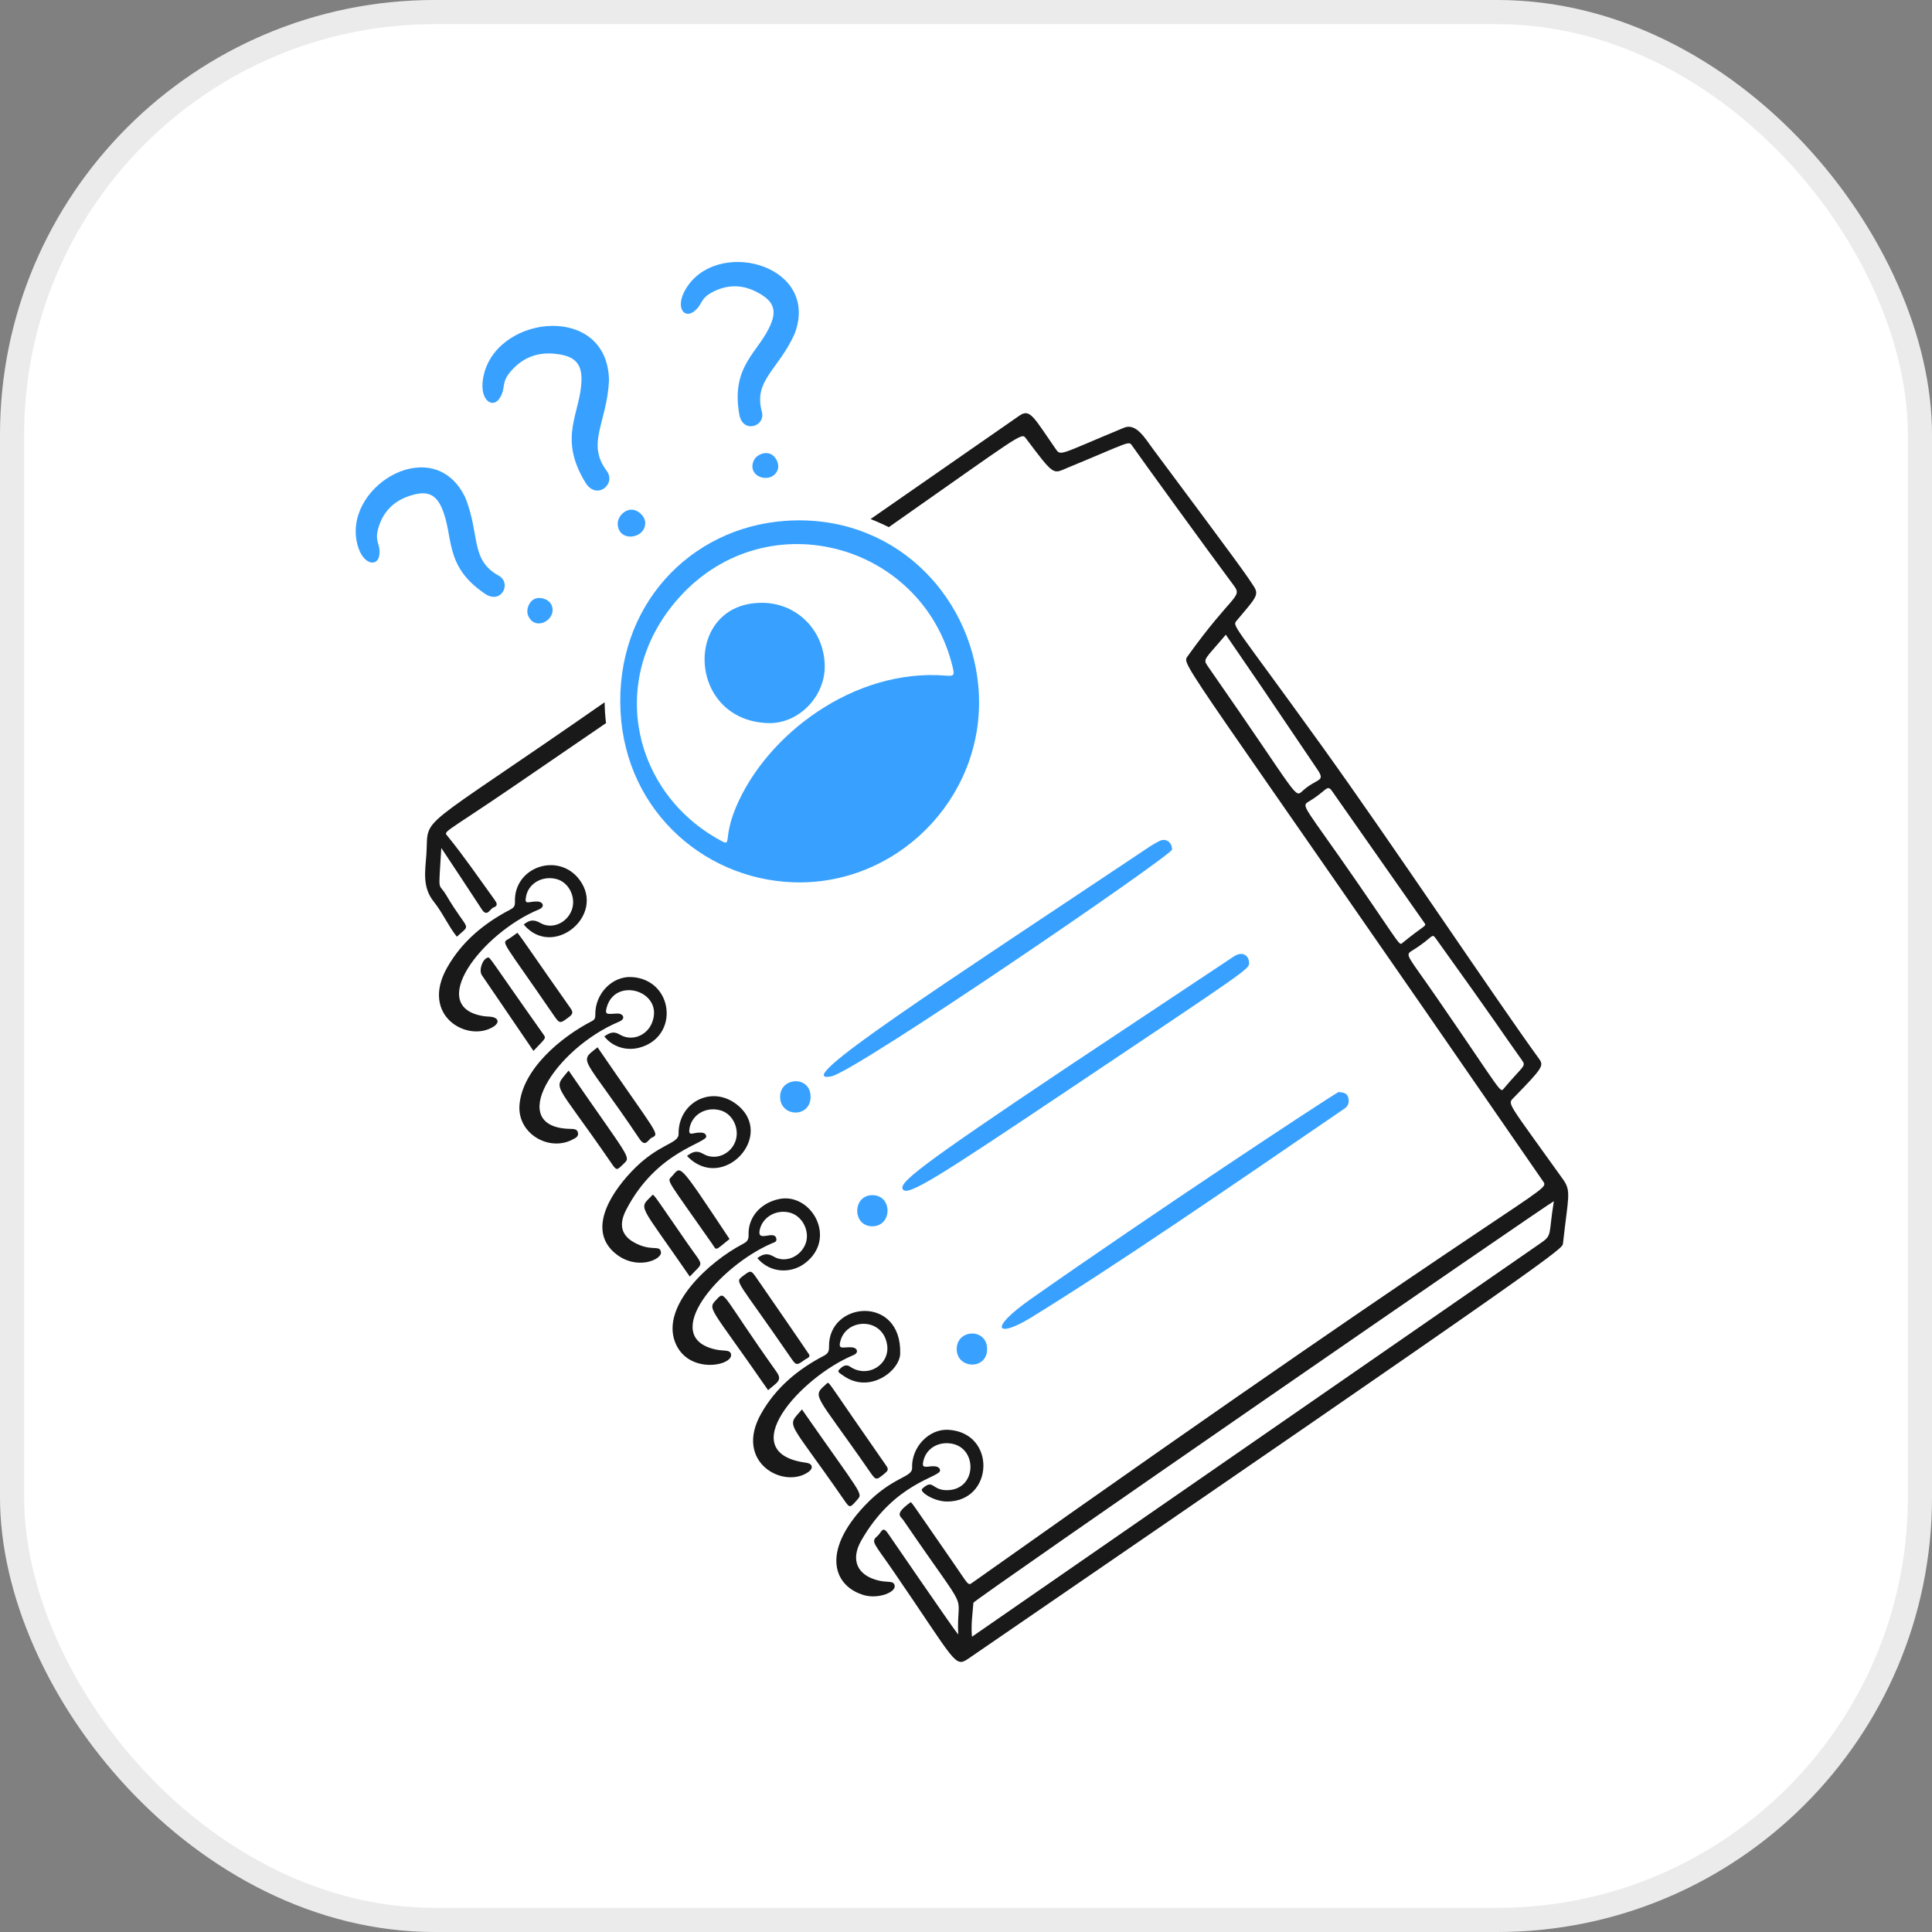 <svg width="80" height="80" viewBox="0 0 80 80" fill="none" xmlns="http://www.w3.org/2000/svg">
<rect x="0" y="0" width="80" height="80" fill="#808080" stroke="none"/>
<rect width="80" height="80" rx="18" fill="white"/>
<rect x="0.5" y="0.5" width="79" height="79" rx="17.5" stroke="black" stroke-opacity="0.08"/>
<path d="M21.268 32.561L25.094 29.942C25.06 29.657 25.04 29.369 25.036 29.08C17.048 34.646 17.764 33.704 17.656 35.373C17.612 36.044 17.469 36.723 17.96 37.334C18.32 37.782 18.553 38.326 18.917 38.787C19.539 38.21 19.406 38.636 18.479 37.069C18.132 36.483 18.159 37.099 18.273 35.113C18.863 36.006 19.411 36.823 19.946 37.648C20.174 38.001 20.281 37.634 20.434 37.578C20.639 37.501 20.573 37.389 20.472 37.248C19.839 36.371 19.228 35.479 18.547 34.639C18.352 34.399 18.277 34.603 21.267 32.562L21.268 32.561Z" fill="#191919"/>
<path d="M64.72 48.833C62.422 45.618 62.413 45.725 62.666 45.467C63.896 44.209 63.932 44.125 63.729 43.844C61.84 41.235 57.681 34.985 54.693 30.833C51.067 25.797 51.014 25.93 51.207 25.7C52.014 24.741 52.151 24.634 51.907 24.264C51.527 23.688 51.408 23.512 47.744 18.594C47.42 18.158 47.047 17.502 46.545 17.71C43.78 18.855 43.934 18.906 43.69 18.555C42.802 17.277 42.653 16.905 42.213 17.21L36.048 21.493C36.305 21.593 36.557 21.705 36.803 21.829C42.252 18.007 42.295 17.903 42.471 18.138C43.664 19.729 43.598 19.621 44.18 19.38C46.813 18.29 46.733 18.245 46.877 18.453C47.21 18.932 49.926 22.684 51.099 24.26C51.459 24.744 51.01 24.613 49.169 27.185C48.912 27.544 48.996 27.302 63.902 48.926C64.202 49.361 63.739 48.906 40.28 65.523C40.072 65.67 40.135 65.665 39.453 64.681C37.587 61.99 37.746 62.176 37.682 62.223C37.024 62.703 37.29 62.778 37.403 62.943C40.308 67.196 39.596 65.706 39.677 67.683C39.457 67.42 36.769 63.495 36.76 63.483C36.534 63.164 36.506 63.457 36.325 63.61C36.046 63.846 36.193 63.895 36.984 65.047C39.589 68.843 39.526 69.072 40.103 68.677C64.864 51.699 64.695 51.717 64.72 51.49C64.933 49.546 65.076 49.33 64.72 48.833L64.72 48.833ZM50.006 27.578C49.797 27.279 49.892 27.309 50.758 26.282C52.887 29.389 51.332 27.107 54.553 31.866C54.901 32.381 54.544 32.212 53.96 32.729C53.584 33.062 53.885 33.141 50.006 27.578ZM56.214 36.557C53.979 33.318 53.858 33.391 54.202 33.185C54.947 32.738 54.947 32.455 55.161 32.762L59.017 38.266C59.027 38.367 58.918 38.355 58.091 39.029C57.928 39.161 58.077 39.258 56.214 36.557ZM59.481 41.293C58.275 39.543 58.16 39.556 58.472 39.364C59.4 38.795 59.26 38.591 59.481 38.898C62.197 42.683 62.058 42.551 63.027 43.91C63.205 44.159 63.062 44.134 62.289 45.05C62.101 45.273 62.297 45.377 59.481 41.293ZM63.791 51.478L40.247 67.774C40.2 67.274 40.273 66.82 40.307 66.365C40.316 66.256 64.254 49.739 64.343 49.739C64.108 51.152 64.297 51.13 63.791 51.478Z" fill="#191919"/>
<path d="M36.42 65.456C35.483 65.25 35.212 64.587 35.658 63.8C37.038 61.365 38.96 61.176 38.926 60.881C38.905 60.703 38.676 60.7 38.486 60.725C38.21 60.761 38.174 60.721 38.247 60.45C38.378 59.966 38.862 59.684 39.403 59.777C40.486 59.964 40.456 61.677 39.234 61.705C38.571 61.721 38.657 61.206 38.183 61.651C38.062 61.765 38.659 62.173 39.212 62.175C41.158 62.181 41.269 59.319 39.267 59.205C38.468 59.16 37.738 59.917 37.768 60.783C37.783 61.189 36.953 61.133 35.808 62.343C33.984 64.273 34.524 65.692 35.779 66.052C36.367 66.221 37.113 65.931 37.045 65.648C36.996 65.442 36.761 65.531 36.419 65.456L36.42 65.456Z" fill="#191919"/>
<path d="M20.364 42.108C20.259 42.089 20.152 42.095 20.047 42.079C17.599 41.715 19.938 38.644 22.312 37.659C22.587 37.544 22.476 37.339 22.264 37.33C21.877 37.313 21.697 37.518 21.789 37.092C21.905 36.558 22.484 36.244 23.059 36.404C23.569 36.546 23.868 37.175 23.672 37.691C23.471 38.222 22.853 38.498 22.372 38.217C22.091 38.053 21.9 38.104 21.687 38.283C22.881 39.719 25.103 37.916 23.997 36.43C23.128 35.264 21.268 35.894 21.323 37.346C21.33 37.531 21.261 37.596 21.119 37.669C20.038 38.234 19.125 38.989 18.515 40.065C17.375 42.079 19.392 43.197 20.451 42.501C20.657 42.366 20.675 42.164 20.364 42.108Z" fill="#191919"/>
<path d="M26.494 51.559C25.777 51.272 25.568 50.799 25.921 50.111C27.195 47.626 29.315 47.34 29.244 47.039C29.209 46.891 29.055 46.896 28.928 46.899C28.689 46.905 28.478 47.076 28.556 46.696C28.671 46.137 29.245 45.813 29.833 45.977C30.356 46.123 30.648 46.768 30.44 47.289C30.231 47.81 29.608 48.067 29.123 47.781C28.847 47.619 28.669 47.696 28.448 47.866C29.923 49.421 32.167 46.997 30.489 45.719C29.444 44.924 28.081 45.663 28.099 46.949C28.106 47.383 27.267 47.329 26.148 48.513C25.166 49.551 24.376 50.988 25.477 51.9C26.355 52.627 27.41 52.159 27.369 51.853C27.329 51.558 27.06 51.785 26.494 51.559Z" fill="#191919"/>
<path d="M29.612 55.875C27.288 55.343 29.77 52.429 31.959 51.485C32.048 51.447 32.167 51.428 32.149 51.305C32.09 50.89 31.34 51.484 31.457 50.932C31.575 50.38 32.171 50.05 32.743 50.224C33.24 50.377 33.542 50.995 33.36 51.491C33.161 52.032 32.524 52.321 32.037 52.032C31.762 51.869 31.581 51.934 31.359 52.096C31.908 52.741 32.763 52.725 33.307 52.326C34.704 51.302 33.598 49.365 32.254 49.651C31.486 49.814 30.973 50.406 30.997 51.13C31.003 51.325 30.947 51.411 30.775 51.501C29.326 52.258 27.38 54.074 27.951 55.569C28.476 56.943 30.384 56.552 30.269 56.069C30.222 55.873 29.97 55.958 29.612 55.876L29.612 55.875Z" fill="#191919"/>
<path d="M23.619 46.745C20.902 46.691 22.964 43.425 25.635 42.306C25.935 42.18 25.796 41.966 25.578 41.969C25.182 41.974 25.015 42.072 25.13 41.689C25.511 40.413 27.538 41.068 26.989 42.373C26.772 42.89 26.155 43.134 25.666 42.84C25.392 42.676 25.226 42.78 25.024 42.915C25.354 43.346 25.933 43.528 26.481 43.38C28.148 42.929 27.896 40.566 26.165 40.458C25.354 40.407 24.634 41.144 24.651 42.016C24.653 42.149 24.63 42.22 24.503 42.285C23.195 42.961 21.637 44.287 21.512 45.742C21.408 46.937 22.728 47.701 23.706 47.187C23.823 47.125 23.973 47.066 23.93 46.894C23.892 46.739 23.74 46.748 23.618 46.745L23.619 46.745Z" fill="#191919"/>
<path d="M33.391 60.57C30.314 60.169 33.142 57.029 35.331 56.116C35.593 56.007 35.483 55.807 35.289 55.791C34.911 55.759 34.676 55.934 34.811 55.49C35.089 54.578 36.543 54.548 36.732 55.671C36.869 56.488 35.944 57.099 35.193 56.587C35 56.456 34.841 56.62 34.742 56.72C34.647 56.815 34.83 56.898 34.907 56.954C35.992 57.743 37.255 56.77 37.275 56.051C37.344 53.611 34.296 53.873 34.328 55.761C34.331 55.946 34.296 56.045 34.117 56.138C33.035 56.701 32.124 57.46 31.516 58.537C30.377 60.553 32.448 61.67 33.471 60.954C33.694 60.798 33.646 60.604 33.39 60.571L33.391 60.57Z" fill="#191919"/>
<path d="M25.292 48.129C25.538 48.487 25.523 48.483 25.831 48.183C26.132 47.89 26.09 48.023 23.545 44.33C22.886 45.157 22.887 44.632 25.292 48.129Z" fill="#191919"/>
<path d="M26.986 47.11C27.34 46.941 27.238 47.013 24.743 43.367C23.922 44.016 24.126 43.651 26.477 47.155C26.733 47.536 26.83 47.185 26.986 47.11Z" fill="#191919"/>
<path d="M36.645 61.002C36.763 60.904 36.801 60.841 36.704 60.702C34.292 57.245 34.367 57.26 34.263 57.263C33.6 57.877 33.668 57.547 36.008 60.926C36.278 61.315 36.275 61.307 36.645 61.002Z" fill="#191919"/>
<path d="M33.35 56.286C33.413 56.241 33.521 56.227 33.518 56.11C33.313 55.792 31.556 53.25 31.34 52.938C31.091 52.577 31.09 52.587 30.743 52.853C30.414 53.105 30.522 52.984 32.72 56.185C32.974 56.554 32.971 56.559 33.35 56.286Z" fill="#191919"/>
<path d="M29.698 53.781C29.267 54.236 29.333 53.985 31.805 57.564C32.16 57.25 32.413 57.168 32.158 56.81C29.871 53.597 30.036 53.426 29.698 53.781Z" fill="#191919"/>
<path d="M34.928 62.078C35.191 62.459 35.183 62.456 35.489 62.11C35.746 61.821 35.719 61.967 33.207 58.361C32.556 59.126 32.563 58.66 34.928 62.078Z" fill="#191919"/>
<path d="M23.569 42.106C23.737 41.981 23.726 41.894 23.618 41.741C22.118 39.612 21.638 38.881 21.424 38.623C21.288 38.719 21.167 38.817 21.035 38.894C20.758 39.054 20.814 38.958 22.901 42C23.183 42.41 23.175 42.4 23.569 42.106Z" fill="#191919"/>
<path d="M20.191 39.653C19.968 39.725 19.819 40.183 19.955 40.383L22.089 43.515C22.567 43.006 22.622 43.003 22.52 42.858C20.23 39.626 20.298 39.619 20.191 39.653Z" fill="#191919"/>
<path d="M30.208 51.305C27.976 47.946 28.223 48.303 27.794 48.738C27.615 48.919 27.626 48.842 29.487 51.502C29.686 51.786 29.574 51.818 30.208 51.305Z" fill="#191919"/>
<path d="M26.983 49.517C26.436 50.08 26.439 49.774 28.562 52.861C29.147 52.222 29.17 52.502 28.483 51.512C26.951 49.304 27.076 49.421 26.983 49.517Z" fill="#191919"/>
<path d="M48.532 35.179C48.511 35.427 35.435 44.373 34.423 44.57C32.6 44.925 38.992 40.812 47.592 35.066C47.728 34.975 47.87 34.892 48.017 34.821C48.269 34.699 48.529 34.858 48.532 35.178L48.532 35.179Z" fill="#38A1FF"/>
<path d="M51.721 39.852C51.738 40.125 51.846 40.034 44.039 45.261C38.857 48.731 37.59 49.543 37.388 49.253C37.201 48.986 37.995 48.337 44.088 44.258C44.095 44.254 51.107 39.594 51.114 39.589C51.453 39.385 51.703 39.558 51.721 39.852H51.721Z" fill="#38A1FF"/>
<path d="M55.426 45.218C55.624 45.234 55.765 45.264 55.815 45.412C55.879 45.599 55.856 45.778 55.677 45.901C50.67 49.331 46.089 52.471 42.686 54.562C41.317 55.403 40.854 55.075 42.703 53.776C47.715 50.255 54.79 45.584 55.426 45.218Z" fill="#38A1FF"/>
<path d="M33.564 45.428C33.551 46.305 32.298 46.263 32.303 45.41C32.308 44.588 33.577 44.525 33.564 45.428Z" fill="#38A1FF"/>
<path d="M40.874 55.868C40.866 56.744 39.616 56.687 39.615 55.866C39.614 55.016 40.883 54.988 40.874 55.868Z" fill="#38A1FF"/>
<path d="M36.122 50.778C35.278 50.782 35.291 49.47 36.141 49.489C36.969 49.508 36.945 50.775 36.122 50.778Z" fill="#38A1FF"/>
<path d="M25.217 15.752C25.137 17.506 24.264 18.345 25.122 19.497C25.533 20.049 24.699 20.73 24.243 19.985C23.073 18.075 24.064 17.099 24.078 15.71C24.085 15.123 23.848 14.812 23.271 14.694C22.442 14.523 21.721 14.715 21.153 15.372C20.727 15.864 20.968 16.041 20.695 16.48C20.393 16.968 19.76 16.544 20.05 15.452C20.701 12.998 25.17 12.584 25.217 15.752L25.217 15.752Z" fill="#38A1FF"/>
<path d="M25.579 21.689C25.574 21.396 25.853 21.107 26.144 21.105C26.425 21.104 26.714 21.378 26.717 21.65C26.725 22.331 25.594 22.469 25.579 21.689Z" fill="#38A1FF"/>
<path d="M32.907 13.814C32.239 15.313 31.192 15.746 31.546 17.042C31.716 17.663 30.757 17.971 30.614 17.167C30.248 15.105 31.444 14.594 31.93 13.39C32.135 12.881 32.036 12.53 31.574 12.23C30.91 11.799 30.218 11.719 29.499 12.097C28.961 12.38 29.11 12.616 28.724 12.905C28.294 13.227 27.887 12.643 28.513 11.79C29.917 9.876 33.948 11.041 32.907 13.814Z" fill="#38A1FF"/>
<path d="M31.196 19.106C31.291 18.849 31.633 18.693 31.887 18.79C32.132 18.884 32.29 19.222 32.199 19.46C31.973 20.056 30.942 19.79 31.196 19.106Z" fill="#38A1FF"/>
<path d="M19.269 20.609C19.882 22.132 19.465 23.185 20.642 23.831C21.206 24.141 20.761 25.045 20.084 24.588C18.348 23.418 18.812 22.203 18.285 21.016C18.062 20.515 17.741 20.342 17.204 20.465C16.432 20.643 15.894 21.084 15.666 21.865C15.495 22.448 15.768 22.506 15.707 22.984C15.64 23.517 14.937 23.402 14.759 22.36C14.36 20.02 17.999 17.933 19.269 20.609Z" fill="#38A1FF"/>
<path d="M21.881 25.518C21.762 25.271 21.888 24.916 22.134 24.802C22.373 24.691 22.725 24.812 22.833 25.043C23.104 25.619 22.195 26.175 21.881 25.518Z" fill="#38A1FF"/>
<path d="M33.164 36.538C29.346 36.567 25.916 33.688 25.695 29.469C25.467 25.109 28.557 21.836 32.539 21.566C36.967 21.265 40.153 24.58 40.509 28.391C40.917 32.761 37.425 36.504 33.164 36.538ZM29.814 34.791C30.341 35.08 29.912 34.762 30.474 33.426C31.741 30.412 35.36 27.68 39.135 27.974C39.518 28.004 39.533 27.967 39.442 27.598C38.172 22.405 31.546 20.67 27.965 24.922C25.163 28.249 26.232 32.828 29.814 34.791Z" fill="#38A1FF"/>
<path d="M31.568 24.961C33.025 24.971 34.158 26.137 34.15 27.62C34.143 28.862 33.058 29.978 31.811 29.942C28.403 29.842 28.277 24.939 31.568 24.961Z" fill="#38A1FF"/>
</svg>
